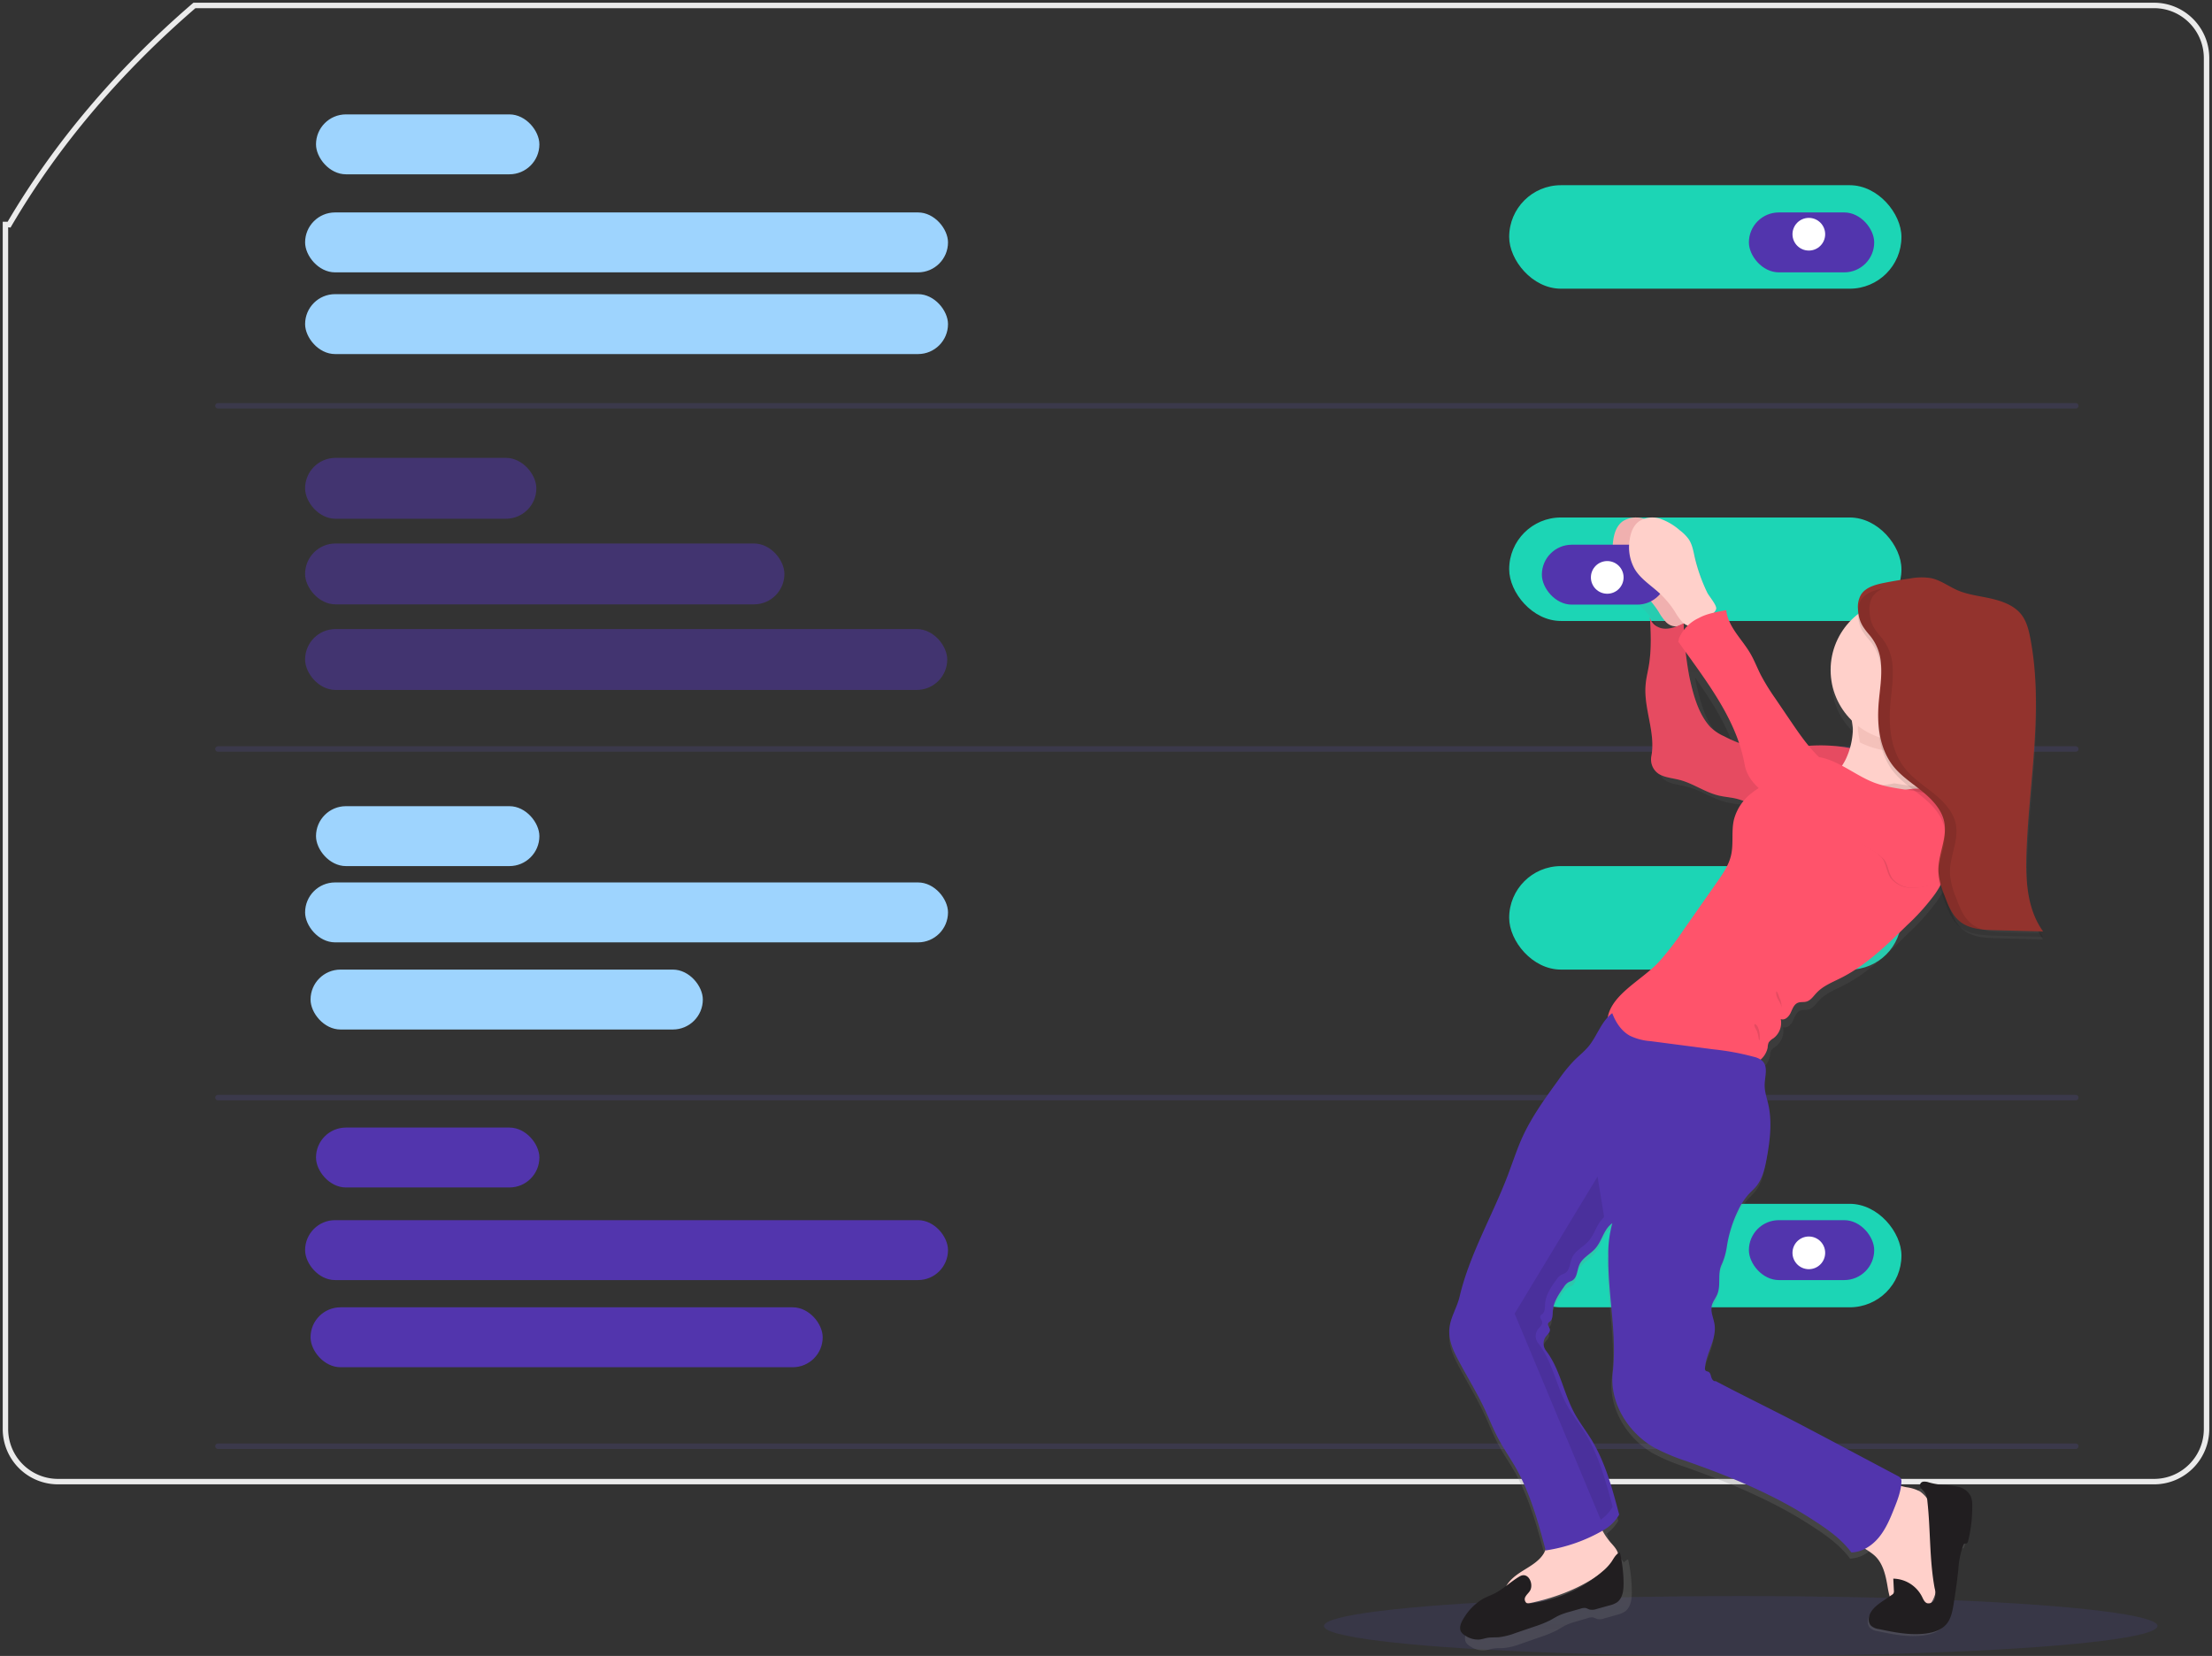 <?xml version="1.0" encoding="UTF-8"?> <svg xmlns="http://www.w3.org/2000/svg" width="406" height="304" viewBox="0 0 406 304"><rect x="0" y="0" width="406" height="304" fill="#333333" stroke="none"/><defs><linearGradient id="a" x1="49.969%" x2="49.969%" y1="100.009%" y2=".033%"><stop offset="0%" stop-color="gray" stop-opacity=".25"></stop><stop offset="54%" stop-color="gray" stop-opacity=".12"></stop><stop offset="100%" stop-color="gray" stop-opacity=".1"></stop></linearGradient></defs><g fill="none" fill-rule="evenodd" transform="translate(1 1)"><path stroke="#EBEBEB" d="M404 9.669V261.33c0 5.34-4.313 9.669-9.634 9.669H9.634A9.648 9.648 0 0 1 0 261.331V149.024 40.209c.225 0 .445 0 .67.031C9.294 25.488 20.823 11.932 34.685 0h359.68C399.688 0 404 4.329 404 9.669z"></path><rect width="72" height="19" x="276" y="33" fill="#1CD5B5" fill-rule="nonzero" rx="9.5"></rect><rect width="23" height="11" x="320" y="38" fill="#5235AD" fill-rule="nonzero" rx="5.5"></rect><circle cx="331" cy="42" r="3" fill="#FFF" fill-rule="nonzero"></circle><rect width="72" height="19" x="276" y="158" fill="#1CD5B5" fill-rule="nonzero" rx="9.5"></rect><rect width="23" height="11" x="320" y="161" fill="#6C63FF" fill-rule="nonzero" rx="5.5"></rect><circle cx="331" cy="167" r="3" fill="#FFF" fill-rule="nonzero"></circle><rect width="72" height="19" x="276" y="220" fill="#1CD5B5" fill-rule="nonzero" rx="9.5"></rect><rect width="23" height="11" x="320" y="223" fill="#5235AD" fill-rule="nonzero" rx="5.5"></rect><circle cx="331" cy="229" r="3" fill="#FFF" fill-rule="nonzero"></circle><rect width="41" height="11" x="57" y="20" fill="#9ED4FE" fill-rule="nonzero" rx="5.5"></rect><rect width="118" height="11" x="55" y="38" fill="#9ED4FE" fill-rule="nonzero" rx="5.5"></rect><rect width="118" height="11" x="55" y="53" fill="#9ED4FE" fill-rule="nonzero" rx="5.5"></rect><g fill="#5235AD" fill-rule="nonzero" opacity=".5" transform="translate(55 83)"><rect width="42.443" height="11.175" y=".058" rx="5.587"></rect><rect width="87.973" height="11.175" y="15.774" rx="5.587"></rect><rect width="117.858" height="11.175" y="31.484" rx="5.587"></rect></g><rect width="41" height="11" x="57" y="147" fill="#9ED4FE" fill-rule="nonzero" rx="5.5"></rect><rect width="118" height="11" x="55" y="161" fill="#9ED4FE" fill-rule="nonzero" rx="5.5"></rect><rect width="72" height="11" x="56" y="177" fill="#9ED4FE" fill-rule="nonzero" rx="5.5"></rect><rect width="41" height="11" x="57" y="206" fill="#5235AD" fill-rule="nonzero" rx="5.5"></rect><rect width="118" height="11" x="55" y="223" fill="#5235AD" fill-rule="nonzero" rx="5.5"></rect><rect width="94" height="11" x="56" y="239" fill="#5235AD" fill-rule="nonzero" rx="5.5"></rect><path stroke="#3F3D56" stroke-linecap="round" d="M39 73.5h341M39 136.5h341M39 200.5h341M39 264.5h341" opacity=".7"></path><ellipse cx="318.5" cy="297.5" fill="#6C63FF" fill-rule="nonzero" opacity=".1" rx="76.5" ry="5.5"></ellipse><rect width="72" height="19" x="276" y="94" fill="#1CD5B5" fill-rule="nonzero" rx="9.5"></rect><path fill="url(#a)" fill-rule="nonzero" d="M282.58 284.748c.817-.12 1.635-.286 2.438-.474a7.605 7.605 0 0 1-.688 2.311c-.797 1.51-2.355 2.42-3.788 3.347a1.173 1.173 0 0 0-1.48-.099c-1.724 1.041-3.1 2.51-4.928 3.405-.641.312-1.308.562-1.933.91a10.415 10.415 0 0 0-3.647 3.764c-.521.807-.943 1.869-.433 2.67.196.271.449.497.74.661a4.227 4.227 0 0 0 2.537.757c.521-.049 1.042-.247 1.61-.335.714-.125 1.444-.063 2.163-.125a12.649 12.649 0 0 0 3.042-.786l3.58-1.25c1.01-.326 1.995-.73 2.943-1.207.568-.307 1.105-.666 1.683-.947.65-.289 1.323-.525 2.011-.708l2.032-.594c.292-.111.606-.152.917-.12.281.053.521.23.808.303a2.44 2.44 0 0 0 1.302-.125l2.355-.667c.497-.112.971-.31 1.402-.583 1.078-.765 1.27-2.285 1.266-3.612a27.34 27.34 0 0 0-.678-5.976 1.86 1.86 0 0 0-.766.578c-.24-.339-.5-.663-.776-.973a11.61 11.61 0 0 1-2.35-4.336 7.633 7.633 0 0 0 2.084-2.353c-1.245-4.742-2.521-9.557-5.053-13.742-.829-1.364-1.777-2.644-2.605-3.987-2.465-3.904-2.97-8.85-5.789-12.493a2.164 2.164 0 0 1 0-2.54c.323-.427.844-.828.745-1.359-.073-.38-.469-.728-.318-1.082.073-.172.25-.266.386-.39.48-.448.417-1.203.464-1.859.104-1.655 1.089-3.123 2.037-4.456.192-.318.447-.595.75-.812.255-.156.558-.229.813-.385.896-.567.833-1.884 1.26-2.863.563-1.29 1.98-1.941 2.908-2.988 1.183-1.332 1.485-3.185 2.73-4.346.128-.122.265-.234.412-.333a20.928 20.928 0 0 0-.735 6.064c-.12 7.043 1.63 14.33.813 21.342-.646 5.548 2.745 11.082 7.554 13.856a36.129 36.129 0 0 0 5.882 2.493c3.012 1.078 6.013 2.187 8.967 3.425 2.084.875 4.14 1.814 6.169 2.816a76.79 76.79 0 0 1 7.294 4.066c2.896 1.858 5.798 3.742 7.856 6.517a6.224 6.224 0 0 0 3.47-1.276c.792.625 1.75 1.099 2.496 1.791a7.524 7.524 0 0 1 1.98 3.883h-.313c.037.693.068 1.385.104 2.082a.884.884 0 0 1-.078.52.943.943 0 0 1-.281.256l-1.605 1.088c-1.167.786-2.454 1.78-2.516 3.19-.033.411.092.819.349 1.14a2.46 2.46 0 0 0 1.427.646c2.793.588 5.653 1.16 8.482.78 1.345-.181 2.736-.624 3.61-1.665.803-.947 1.043-2.233 1.262-3.456.349-2.082.64-4.211.87-6.325a13.97 13.97 0 0 1 .865-4.2.52.52 0 0 1 .224-.281c.12-.052.26 0 .385-.052s.209-.245.25-.401c.516-2.056.767-4.169.745-6.288.025-.55-.058-1.1-.245-1.619a3.271 3.271 0 0 0-2.23-1.718 17.777 17.777 0 0 0-2.88-.343 14.319 14.319 0 0 1-2.392-.437 2.19 2.19 0 0 0-.995-.13.698.698 0 0 0-.604.692.89.89 0 0 0 .125.338l-.813-.161c-.657-.12-1.563-.406-2.548-.646 0-.166.01-.34.031-.52a.984.984 0 0 0-.552-.896l-13.765-7.35-2.574-1.374c-5.637-3.013-11.462-5.798-17.115-8.812-.375.114-.687-.318-.797-.703-.11-.385-.187-.843-.547-1.015-.177-.083-.411-.078-.52-.229a.619.619 0 0 1-.1-.463c.183-2.743 2.147-5.273 1.756-7.99-.167-1.161-.766-2.306-.521-3.446.182-.786.745-1.426 1.042-2.176.677-1.676 0-3.69.74-5.33.493-1.078.828-2.22.995-3.394a23.299 23.299 0 0 1 2.084-6.736 12.153 12.153 0 0 1 1.938-2.951c.412-.448.875-.848 1.271-1.312 1.199-1.431 1.641-3.336 1.98-5.205.615-3.337 1.042-6.798.271-10.109-.26-1.124-.656-2.243-.64-3.399 0-1.384.557-2.972-.115-4.08a3.591 3.591 0 0 0 1.297-2.223c.01-.315.071-.627.182-.922.23-.32.526-.587.87-.78a3.595 3.595 0 0 0 1.345-3.576c.713.322 1.464-.401 1.802-1.114.339-.713.594-1.562 1.318-1.885.49-.208 1.042-.083 1.563-.218.829-.214 1.334-1.041 1.918-1.65 1.188-1.28 2.87-1.942 4.428-2.728 4.616-2.347 8.378-6.059 12.061-9.713a40.811 40.811 0 0 0 5.21-5.861c.412-.609.787-1.239 1.142-1.884l.093-.047.032.114c.057.23.125.458.192.682.167.52.355 1.078.521 1.609.563 1.561 1.173 3.227 2.319 4.409.351.36.751.67 1.188.92.947.51 1.987.82 3.058.917.406.052.818.083 1.23.104.411.02.823.037 1.23.047l8.429.224c-2.897-4.196-3.126-9.65-2.933-14.757.484-13.117 3.042-26.354.667-39.263-.287-1.562-.667-3.124-1.62-4.378-1.251-1.64-3.304-2.431-5.305-2.894-2-.464-4.079-.687-5.95-1.525-1.562-.714-3-1.859-4.688-2.233a10.336 10.336 0 0 0-3.752.062 83.26 83.26 0 0 0-4.538.802l-.364.078h.015l-.25.057h-.068l-.224.052h-.083l-.208.057-.094.026-.193.063-.11.036-.176.057-.115.047-.167.063-.125.052-.15.067-.126.063-.14.068-.126.073-.13.072-.125.084-.12.078-.125.088-.104.084-.12.104-.099.088c-.04.037-.079.077-.114.12l-.089.088c-.041.047-.08.095-.115.146 0 .026-.047.052-.067.083-.021.032-.094.136-.141.214v.031a3.169 3.169 0 0 0-.287.62c-.036.109-.073.218-.099.327a4.962 4.962 0 0 0-.114.677c0 .115 0 .234-.026.349v.692c.02.39.064.78.13 1.166a12.683 12.683 0 0 0-6.232 10.564 12.682 12.682 0 0 0 5.628 10.897c.025.206.039.413.041.62v.135c-.029.737-.105 1.47-.229 2.197a30.59 30.59 0 0 0-6.252-.557c-1.25 0-2.511.114-3.772.213a56.808 56.808 0 0 1-3.772-5.1l-2.782-4.077a38.815 38.815 0 0 1-2.605-4.164c-.683-1.322-1.214-2.727-1.975-4.008-1.563-2.639-4.116-4.882-4.434-7.938l-.734.151c-.402-.656-.907-1.348-1.094-1.728a34.1 34.1 0 0 1-2.314-6.767c-.255-1.208-.448-2.467-1.11-3.508a7.91 7.91 0 0 0-1.62-1.718 10.718 10.718 0 0 0-3.47-2.186 4.49 4.49 0 0 0-3.548.208 5.213 5.213 0 0 0-.52-.208 4.302 4.302 0 0 0-3.94.458c-1.094.838-1.563 2.274-1.73 3.643a8.988 8.988 0 0 0 .928 5.528c1.042 1.864 2.907 3.124 4.45 4.602a18.008 18.008 0 0 1 2.797 3.477c.242 2.812.17 5.642-.213 8.438-.198 1.197-.521 2.373-.615 3.581-.38 4.362 1.891 8.724 1.078 13.013a3.174 3.174 0 0 0 1.475 3.368c1.167.63 2.532.713 3.814 1.041 2.516.645 4.689 2.254 7.231 2.852 1.172.282 2.392.334 3.559.646l.182.057a8.466 8.466 0 0 0-1.87 3.55c-.521 2.186-.032 4.524-.553 6.71-.427 1.8-1.5 3.373-2.558 4.898-2.035 2.943-4.074 5.892-6.116 8.849a54.207 54.207 0 0 1-4.507 5.918c-2.808 3.066-7.654 5.497-9.081 9.182-.032-.088-.073-.177-.104-.265-2.022 1.483-2.777 4.247-4.387 6.168-.787.932-1.756 1.687-2.605 2.55a29.435 29.435 0 0 0-2.881 3.577c-2.397 3.32-4.81 6.657-6.523 10.379-.897 1.936-1.59 3.95-2.303 5.955-2.803 7.896-7.378 15.387-9.28 23.554-.463 1.993-1.677 3.794-1.86 5.835-.203 2.176.793 4.268 1.824 6.189 1.563 2.936 3.303 5.788 4.69 8.807.817 1.76 1.526 3.576 2.437 5.294.996 1.874 2.215 3.612 3.257 5.46 2.537 4.742 3.996 9.984 5.345 15.153zm34.469-149.157l-.25-.125a8.634 8.634 0 0 1-2.527-1.67c-2.246-2.395-3.21-6.003-3.913-9.225a29.846 29.846 0 0 1-.224-1.15c2.725 3.867 5.299 7.865 6.914 12.18v-.01z"></path><path fill="#FBBEBE" fill-rule="nonzero" d="M307.058 101.322c-.257-1.153-.446-2.35-1.111-3.339a7.739 7.739 0 0 0-1.636-1.636 10.966 10.966 0 0 0-3.5-2.081 4.56 4.56 0 0 0-3.963.434c-1.106.798-1.572 2.166-1.745 3.493a8.165 8.165 0 0 0 .933 5.265c1.074 1.776 2.93 2.964 4.486 4.381a17.333 17.333 0 0 1 2.925 3.494c.37.664.816 1.286 1.33 1.856a2.603 2.603 0 0 0 2.097.803 3.711 3.711 0 0 0 1.714-.963c.64-.534 2.359-1.497 2.411-2.33.042-.684-1.3-2.23-1.63-2.875a31.582 31.582 0 0 1-2.311-6.502z"></path><path fill="#93332D" fill-rule="nonzero" d="M307.058 101.322c-.257-1.153-.446-2.35-1.111-3.339a7.739 7.739 0 0 0-1.636-1.636 10.966 10.966 0 0 0-3.5-2.081 4.56 4.56 0 0 0-3.963.434c-1.106.798-1.572 2.166-1.745 3.493a8.165 8.165 0 0 0 .933 5.265c1.074 1.776 2.93 2.964 4.486 4.381a17.333 17.333 0 0 1 2.925 3.494c.37.664.816 1.286 1.33 1.856a2.603 2.603 0 0 0 2.097.803 3.711 3.711 0 0 0 1.714-.963c.64-.534 2.359-1.497 2.411-2.33.042-.684-1.3-2.23-1.63-2.875a31.582 31.582 0 0 1-2.311-6.502z" opacity=".1"></path><path fill="#FF536B" fill-rule="nonzero" d="M341 136.895a29.588 29.588 0 0 0-8.301-1.049c-4.674.069-9.486 1.228-13.94-.24a24.038 24.038 0 0 1-3.335-1.453 8.492 8.492 0 0 1-2.493-1.673c-2.216-2.397-3.17-6.01-3.858-9.23a62.906 62.906 0 0 1-1.052-9.824c-1.154.551-2.375 1.091-3.642.981-1.268-.11-2.566-1.106-2.566-2.407.19 3.052.329 6.141-.169 9.152-.195 1.195-.513 2.375-.6 3.582-.38 4.368 1.862 8.732 1.062 13.037-.276 1.325.31 2.681 1.452 3.367 1.149.635 2.498.713 3.76 1.049 2.478.645 4.618 2.255 7.132 2.858 1.154.278 2.36.33 3.509.645 1.637.446 3.13 1.406 4.802 1.705 1.252.23 2.565.073 3.812.183 1.103.095 2.18.388 3.289.42 2.709.068 5.264-1.495 7.06-3.572 1.795-2.076 2.939-5.029 4.078-7.53z"></path><path fill="#000" fill-rule="nonzero" d="M341 136.895a29.588 29.588 0 0 0-8.301-1.049c-4.674.069-9.486 1.228-13.94-.24a24.038 24.038 0 0 1-3.335-1.453 8.492 8.492 0 0 1-2.493-1.673c-2.216-2.397-3.17-6.01-3.858-9.23a62.906 62.906 0 0 1-1.052-9.824c-1.154.551-2.375 1.091-3.642.981-1.268-.11-2.566-1.106-2.566-2.407.19 3.052.329 6.141-.169 9.152-.195 1.195-.513 2.375-.6 3.582-.38 4.368 1.862 8.732 1.062 13.037-.276 1.325.31 2.681 1.452 3.367 1.149.635 2.498.713 3.76 1.049 2.478.645 4.618 2.255 7.132 2.858 1.154.278 2.36.33 3.509.645 1.637.446 3.13 1.406 4.802 1.705 1.252.23 2.565.073 3.812.183 1.103.095 2.18.388 3.289.42 2.709.068 5.264-1.495 7.06-3.572 1.795-2.076 2.939-5.029 4.078-7.53z" opacity=".1"></path><path fill="#FFD0CA" fill-rule="nonzero" d="M348.922 272.032a7.269 7.269 0 0 1 2.474.77 5.806 5.806 0 0 1 2.15 2.892c1.154 2.839 1.392 5.963 1.445 9.029.043 2.475-.042 5.008-.932 7.32a4.658 4.658 0 0 1-1.223 1.915 4.418 4.418 0 0 1-1.684.812c-1.33.364-2.865.36-3.95-.485-1.208-.94-1.51-2.602-1.764-4.106-.344-2.026-.832-4.184-2.346-5.583-1.123-1.055-2.733-1.583-3.549-2.86-.974-1.536-.46-3.54.16-5.25.529-1.483 1.329-4.486 2.886-5.246 1.557-.76 4.718.501 6.333.792zM292.265 277.86a11.395 11.395 0 0 0 2.447 4.416c.695.779 1.566 1.723 1.203 2.688-.153.328-.378.62-.658.857-5.16 4.898-12.379 7.265-19.538 8.157a.709.709 0 0 1-.348 0c-.208-.088-.261-.347-.283-.57a6.812 6.812 0 0 1 0-2.185c.347-1.697 1.88-2.896 3.382-3.835 1.502-.94 3.142-1.842 3.975-3.373 1.042-1.9.604-4.375 1.844-6.155 1.004-1.448 2.874-2.076 4.653-2.335.615-.094 1.924-.747 2.447-.446.524.3.695 2.184.876 2.781z"></path><path fill="#211E20" fill-rule="nonzero" d="M351.388 271.727c0-.363.266-.67.62-.716.347-.034.696.01 1.022.13.804.227 1.626.382 2.456.462.996.035 1.987.153 2.963.352a3.36 3.36 0 0 1 2.295 1.774c.191.539.277 1.11.252 1.682a25.873 25.873 0 0 1-.765 6.51c-.043.163-.107.353-.262.412-.155.06-.268 0-.39.06a.487.487 0 0 0-.23.293 14.508 14.508 0 0 0-.894 4.34 119.25 119.25 0 0 1-.894 6.543c-.208 1.27-.47 2.604-1.294 3.58-.904 1.085-2.332 1.536-3.713 1.725-2.91.391-5.847-.2-8.72-.808a2.535 2.535 0 0 1-1.47-.667 1.693 1.693 0 0 1-.359-1.183c.064-1.46 1.391-2.49 2.584-3.304l1.653-1.123a.86.86 0 0 0 .289-.265.917.917 0 0 0 .08-.543l-.107-2.17a6.053 6.053 0 0 1 5.28 3.331c.225.461.444.998.915 1.177a1.208 1.208 0 0 0 1.439-.884 3.81 3.81 0 0 0-.048-1.883c-.969-5.246-.739-10.638-1.327-15.938a3.632 3.632 0 0 0-.535-1.682c-.251-.364-.78-.716-.84-1.205z"></path><rect width="23" height="11" x="282" y="99" fill="#5235AD" fill-rule="nonzero" rx="5.5" transform="rotate(180 293.5 104.5)"></rect><circle cx="294" cy="105" r="3" fill="#FFF" fill-rule="nonzero"></circle><path fill="#211E20" fill-rule="nonzero" d="M279.812 291.05c-.23.376-.592.666-.806 1.052a.89.89 0 0 0 .174 1.176c.229.098.484.123.729.07a24.736 24.736 0 0 0 13.253-5.895 9.177 9.177 0 0 0 1.626-1.747c.433-.645.8-1.436 1.529-1.706.444 1.88.673 3.8.683 5.73 0 1.27-.184 2.717-1.239 3.452a4.446 4.446 0 0 1-1.376.55l-2.304.641c-.408.151-.85.193-1.28.12-.27-.07-.51-.24-.79-.29a1.97 1.97 0 0 0-.897.115l-1.993.57c-.673.173-1.331.399-1.967.676-.571.266-1.096.606-1.652.901a19.98 19.98 0 0 1-2.885 1.151l-3.502 1.196c-.96.368-1.96.62-2.982.75-.703.06-1.422 0-2.12.116-.51.09-1.02.28-1.58.32a4.19 4.19 0 0 1-2.483-.72 2.296 2.296 0 0 1-.724-.631c-.51-.766-.066-1.776.423-2.552a10.177 10.177 0 0 1 3.569-3.593c.611-.33 1.269-.57 1.896-.87 1.789-.851 3.14-2.273 4.827-3.243 1.595-.916 2.62 1.45 1.87 2.662z"></path><path fill="#FFD0CA" fill-rule="nonzero" d="M329 144.434a16.384 16.384 0 0 0 6.632 2.377c1.245.142 2.499.204 3.753.186A103.304 103.304 0 0 0 355 145.796c-2.05-2.086-4.129-4.318-4.909-7.037a10.727 10.727 0 0 1-.24-4.407 31.033 31.033 0 0 1 1.462-5.529 45.93 45.93 0 0 1-6.6-.156c-1.249-.12-4.314-1.166-5.4-.372-1.085.794-.25 3.353-.234 4.554.003.043.003.087 0 .13a13.58 13.58 0 0 1-1.26 5.318c-1.56 3.247-4.941 5.92-8.819 6.137z"></path><path fill="#93332D" fill-rule="nonzero" d="M340.333 135.265c3.297 1.689 7.366 2.173 11.154 1.328a24.133 24.133 0 0 1 1.513-4.868 55.886 55.886 0 0 1-6.833-.137c-1.293-.107-4.467-1.027-5.591-.328-1.124.7-.26 2.948-.243 4.005z" opacity=".1"></path><circle cx="348" cy="122" r="13" fill="#FFD0CA" fill-rule="nonzero"></circle><path fill="#FF536B" fill-rule="nonzero" d="M294 186.681a5.829 5.829 0 0 0 2.834 5.023c.966.506 2.001.87 3.073 1.08 5.729 1.381 11.625 2.493 17.526 2.155a9.655 9.655 0 0 0 3.72-.779 3.98 3.98 0 0 0 2.296-2.862c.006-.31.066-.618.177-.908.23-.32.526-.584.87-.774a3.547 3.547 0 0 0 1.35-3.542c.713.322 1.463-.4 1.801-1.106.339-.707.6-1.558 1.318-1.865.49-.208 1.042-.083 1.563-.218.828-.213 1.333-1.039 1.916-1.636 1.188-1.267 2.88-1.921 4.433-2.706 4.625-2.321 8.39-6.003 12.084-9.623a40.424 40.424 0 0 0 5.208-5.806c.414-.603.796-1.227 1.146-1.87a52.8 52.8 0 0 0 2.89-6.6c.47-1.216.944-2.493.75-3.781 0-.115-.04-.229-.067-.348a7.262 7.262 0 0 0-1.14-2.296c-1.277-1.87-2.948-3.635-5.147-4.217-2.198-.582-4.385.12-6.62.592-.74.165-1.49.28-2.244.343-2.365.166-4.688-.468-6.99-1.096l-2.49-.685c-1.245-.343-1.87-1.844-3.125-2.109a4.241 4.241 0 0 0-1.693.088c-2.557.483-5.14 1.112-7.396 2.41-.504.288-.985.614-1.438.976a9.072 9.072 0 0 0-3.344 4.919c-.52 2.165-.03 4.481-.552 6.647-.427 1.787-1.505 3.345-2.557 4.85l-6.136 8.762a54.097 54.097 0 0 1-4.51 5.858c-3.303 3.578-9.417 6.269-9.506 11.124z"></path><path fill="#FFD0CA" fill-rule="nonzero" d="M310.058 101.322c-.257-1.153-.446-2.35-1.111-3.339a7.739 7.739 0 0 0-1.636-1.636 10.966 10.966 0 0 0-3.5-2.081 4.56 4.56 0 0 0-3.963.434c-1.106.798-1.572 2.166-1.745 3.493a8.165 8.165 0 0 0 .933 5.265c1.048 1.776 2.93 2.964 4.486 4.381a17.333 17.333 0 0 1 2.925 3.494c.37.664.816 1.286 1.33 1.856a2.603 2.603 0 0 0 2.097.803 3.711 3.711 0 0 0 1.714-.963c.64-.534 2.359-1.497 2.411-2.33.042-.684-1.3-2.23-1.63-2.875a31.582 31.582 0 0 1-2.311-6.502z"></path><path fill="#5235AD" fill-rule="nonzero" d="M266.848 249.043c1.564 2.928 3.305 5.752 4.717 8.785.818 1.762 1.527 3.571 2.44 5.286.995 1.867 2.22 3.603 3.262 5.444 2.606 4.654 4.081 9.904 5.431 15.076a29.848 29.848 0 0 0 10.695-3.776 7.584 7.584 0 0 0 2.799-2.803c-1.246-4.706-2.523-9.532-5.06-13.71-.83-1.36-1.778-2.615-2.607-3.98-2.465-3.896-2.976-8.806-5.796-12.45a2.14 2.14 0 0 1 0-2.532c.323-.423.845-.826.746-1.354-.073-.382-.47-.727-.318-1.083.073-.172.25-.266.385-.392.48-.439.417-1.197.464-1.846.105-1.652 1.09-3.1 2.043-4.45.194-.317.45-.593.751-.81.255-.157.558-.23.813-.387.897-.56.834-1.878 1.267-2.855.562-1.287 1.98-1.94 2.913-2.981 1.183-1.328 1.48-3.174 2.731-4.335.13-.121.267-.233.412-.335a20.825 20.825 0 0 0-.735 6.071c-.12 7.028 1.631 14.297.813 21.278-.646 5.533 2.752 11.055 7.568 13.826 1.889 1 3.861 1.834 5.895 2.49 3.013 1.071 6.025 2.175 8.98 3.414 2.085.868 4.17 1.81 6.182 2.808a76.023 76.023 0 0 1 7.297 4.058c2.903 1.851 5.811 3.734 7.87 6.5 1.996-.052 3.826-1.255 5.087-2.808 1.261-1.553 2.048-3.43 2.783-5.287.641-1.605 1.277-3.252 1.324-4.983a.994.994 0 0 0-.552-.895l-13.792-7.32-2.606-1.37c-5.644-3.007-11.466-5.79-17.142-8.79-.38.109-.693-.325-.803-.702-.11-.376-.187-.847-.547-1.014-.182-.084-.412-.084-.521-.23a.63.63 0 0 1-.094-.46c.182-2.74 2.153-5.261 1.756-7.975-.166-1.16-.766-2.3-.52-3.436.182-.79.745-1.427 1.042-2.175.672-1.673 0-3.66.74-5.318.494-1.075.829-2.217.995-3.389a23 23 0 0 1 2.111-6.714 12.125 12.125 0 0 1 1.939-2.95c.417-.444.88-.846 1.272-1.307 1.204-1.427 1.642-3.33 1.986-5.166.615-3.331 1.042-6.798.27-10.087-.26-1.125-.656-2.238-.64-3.394 0-1.522.682-3.305-.37-4.408a3.436 3.436 0 0 0-1.564-.795 46.994 46.994 0 0 0-7.48-1.386l-11.497-1.5a10.542 10.542 0 0 1-3.831-1c-1.564-.862-2.606-2.468-3.232-4.141-2.022 1.48-2.783 4.236-4.393 6.15-.787.936-1.757 1.689-2.606 2.546a28.8 28.8 0 0 0-2.888 3.572c-2.403 3.31-4.821 6.646-6.541 10.354-.891 1.93-1.564 3.943-2.304 5.94-2.81 7.88-7.39 15.358-9.293 23.5-.469 1.993-1.683 3.786-1.866 5.826-.214 2.16.782 4.251 1.82 6.155z"></path><path fill="#000" fill-rule="nonzero" d="M325.802 182.62c.131.424.2.898.198 1.38-.12-1.034-.943-1.605-.994-2.626-.025-.47.024-.45.193-.2.257.37.368 1.038.603 1.445zM321.517 187.336c.167.26.291.595.362.973.132.53.157 1.13.07 1.691-.115-.099-.155-.357-.19-.585a6.169 6.169 0 0 0-.237-1.003c-.094-.27-.527-.916-.522-1.213-.007-.448.402-.022.517.137zM321 142.772a13.26 13.26 0 0 0 2.676 1.856c2.517 1.329 5.303 2.026 7.836 3.294a37.662 37.662 0 0 1 3.634 2.196c2.513 1.647 5.02 3.295 7.527 4.97a8.34 8.34 0 0 1 1.659 1.311c.906 1.01.9 2.746 1.727 3.844a4.87 4.87 0 0 0 3.65 1.757c1.387.012 2.765-.23 4.071-.714.793-.245 1.57-.54 2.328-.884a10.676 10.676 0 0 0 2.233-1.329c1.395-1.022 2.342-2.58 2.634-4.332a8.891 8.891 0 0 0-.448-3.536 14.145 14.145 0 0 0-.8-2.146 8.412 8.412 0 0 0-.643-1.126c-1.728-2.553-4.772-3.755-7.716-4.354-1.554-.313-3.134-.505-4.693-.78a16.14 16.14 0 0 1-2.27.363c-2.39.176-4.74-.494-7.068-1.158l-2.517-.725c-1.259-.363-1.89-1.95-3.16-2.23a4.107 4.107 0 0 0-1.712.094c-2.586.51-5.198 1.175-7.479 2.548-.516.319-1.008.68-1.469 1.081z" opacity=".1"></path><path fill="#FF536B" fill-rule="nonzero" d="M315.843 111c.314 3.051 2.851 5.291 4.398 7.923.753 1.283 1.279 2.685 1.954 4.01a39.347 39.347 0 0 0 2.578 4.186l2.759 4.066c1.624 2.392 3.264 4.805 5.337 6.804 3.609.623 6.651 3.35 10.08 4.673 2.748 1.047 5.739 1.204 8.621 1.774 2.883.57 5.863 1.712 7.554 4.15a10.98 10.98 0 0 1 1.413 3.14 8.246 8.246 0 0 1 .438 3.366 6.39 6.39 0 0 1-2.578 4.134 14.191 14.191 0 0 1-4.46 2.093c-1.28.46-2.628.69-3.986.681a4.839 4.839 0 0 1-3.578-1.675c-.805-1.047-.8-2.716-1.686-3.663a8.134 8.134 0 0 0-1.625-1.251l-7.368-4.71a37.082 37.082 0 0 0-3.558-2.094c-2.48-1.23-5.207-1.894-7.672-3.14-2.465-1.245-4.76-3.354-5.244-6.112-1.5-8.473-7.28-15.617-12.22-22.614.16-.031.113-.408.17-.565.715-1.642 2-2.96 3.61-3.705 1.588-.874 3.351-1.1 5.063-1.471z"></path><path fill="#93332D" fill-rule="nonzero" d="M340.025 110.844a4.511 4.511 0 0 1 .54-2.654c.857-1.38 2.648-1.866 4.278-2.19 1.63-.324 3.13-.575 4.705-.794 1.282-.25 2.6-.273 3.89-.068 1.759.376 3.237 1.52 4.856 2.226 1.942.841 4.1 1.045 6.172 1.526 2.072.48 4.203 1.249 5.504 2.884.987 1.239 1.38 2.822 1.678 4.363 2.465 12.87-.19 26.07-.691 39.148-.2 5.09.038 10.53 3.043 14.715l-8.746-.225c-2.24-.057-4.646-.172-6.404-1.51-1.554-1.176-2.288-3.072-2.946-4.865a14.765 14.765 0 0 1-1.123-4.363c-.135-3.072 1.668-6.087 1.08-9.113-.438-2.257-2.159-4.086-3.95-5.565-1.791-1.478-3.83-2.77-5.304-4.572-2.617-3.213-3.118-7.597-2.795-11.678.195-2.425.648-4.855.427-7.28a8.99 8.99 0 0 0-1.98-5.1c-1.376-1.609-2.105-2.612-2.234-4.885z"></path><path fill="#000" fill-rule="nonzero" d="M340.568 109.17c.841-1.36 2.589-1.851 4.191-2.17-.85.29-1.58.84-2.077 1.568a4.582 4.582 0 0 0-.54 2.661c.12 2.275.848 3.278 2.24 4.888a8.953 8.953 0 0 1 1.984 5.103c.216 2.426-.232 4.851-.426 7.282-.329 4.078.173 8.47 2.794 11.685 1.468 1.803 3.49 3.09 5.303 4.574 1.812 1.485 3.511 3.31 3.948 5.568.583 3.022-1.219 6.043-1.079 9.117.143 1.5.52 2.97 1.117 4.36.663 1.799 1.397 3.697 2.945 4.873 1.758 1.338 4.17 1.453 6.408 1.51l6.192.158c.135.22.281.439.432.653l-8.744-.225c-2.238-.057-4.644-.172-6.402-1.51-1.554-1.177-2.288-3.075-2.946-4.868a14.782 14.782 0 0 1-1.122-4.365c-.134-3.074 1.667-6.09 1.08-9.118-.438-2.258-2.158-4.088-3.95-5.567-1.79-1.48-3.829-2.771-5.301-4.575-2.617-3.215-3.118-7.601-2.795-11.684.195-2.426.648-4.857.427-7.283a8.999 8.999 0 0 0-1.98-5.102c-1.392-1.61-2.12-2.614-2.244-4.888a4.517 4.517 0 0 1 .545-2.645zM277 240.151L292.803 278a7.623 7.623 0 0 0 2.197-2.384c-1.268-4.695-2.568-9.51-5.153-13.679-.843-1.356-1.81-2.608-2.653-3.97-2.51-3.887-3.03-8.785-5.901-12.422a2.1 2.1 0 0 1 0-2.525c.33-.422.86-.824.759-1.35-.074-.382-.478-.726-.324-1.08.074-.173.255-.267.393-.392.488-.438.424-1.195.472-1.842.106-1.648 1.11-3.093 2.08-4.44.198-.316.457-.591.764-.808.26-.156.568-.23.828-.386.913-.558.85-1.873 1.29-2.848.573-1.284 2.016-1.936 2.966-2.974 1.205-1.325 1.507-3.167 2.78-4.325l.112-.271L292.22 215 277 240.151z" opacity=".1"></path></g></svg> 